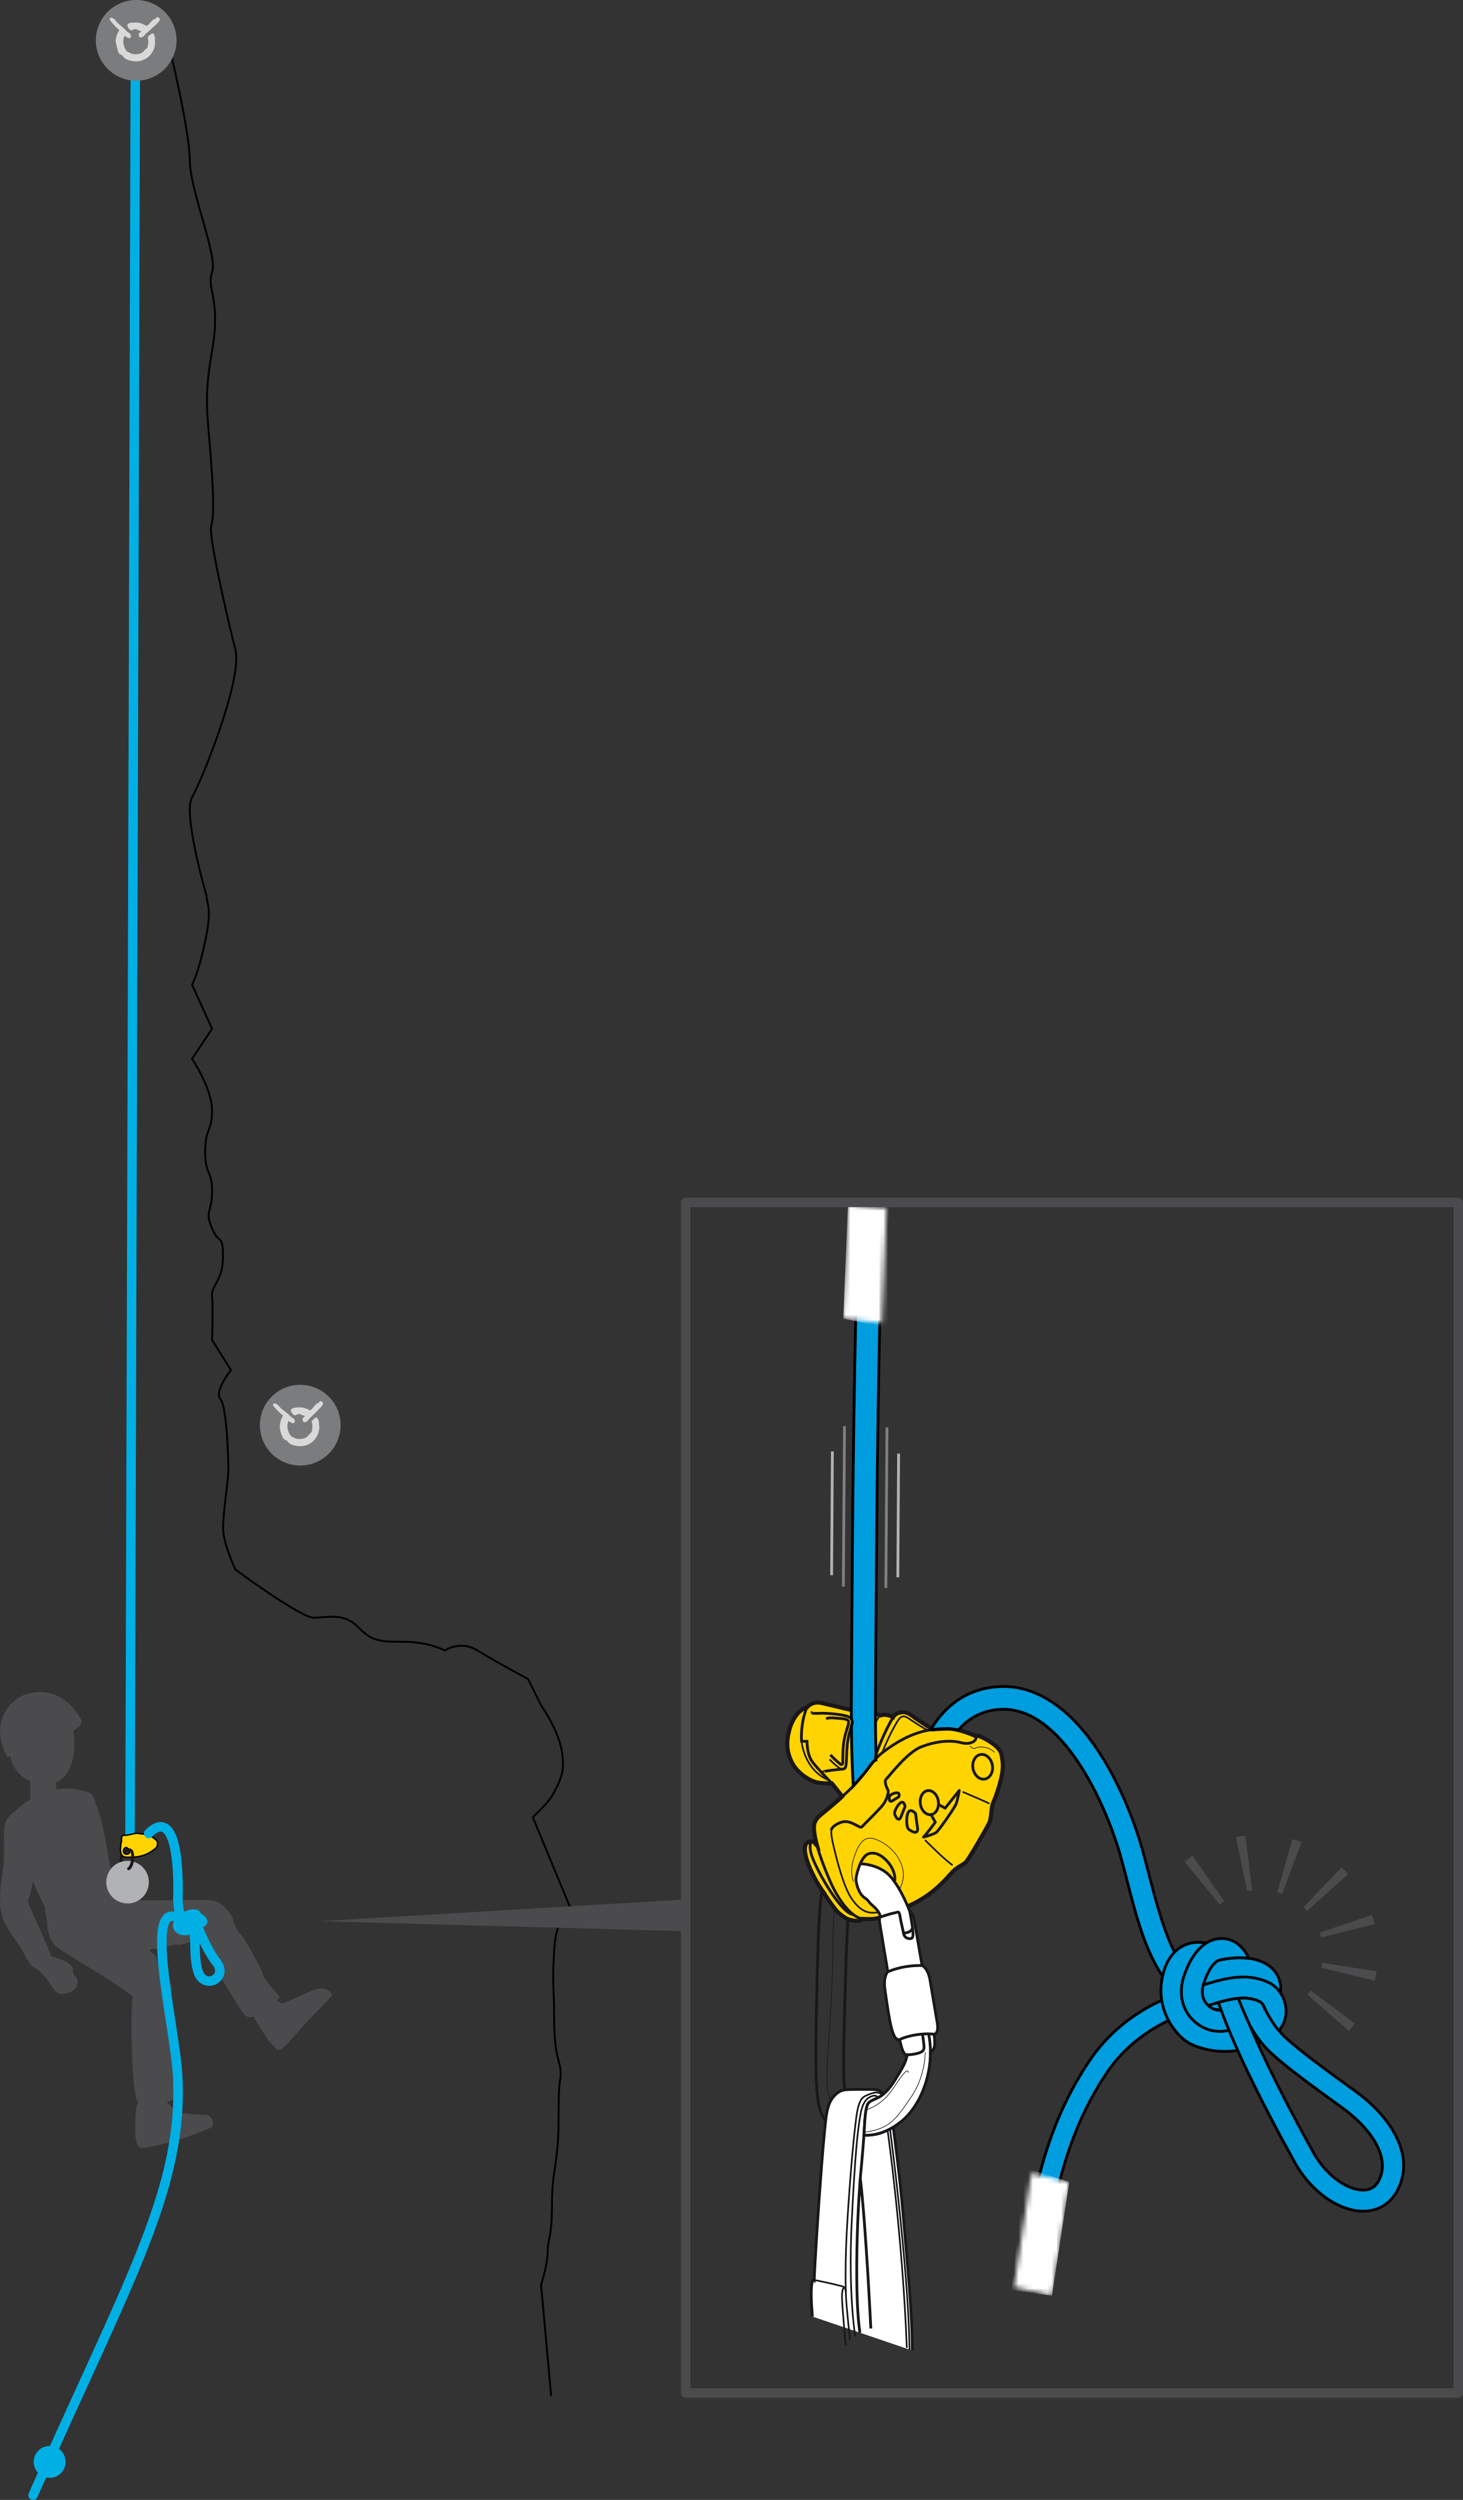 <?xml version="1.0" encoding="UTF-8"?>
<svg id="Calque_2" xmlns="http://www.w3.org/2000/svg" xmlns:xlink="http://www.w3.org/1999/xlink" viewBox="0 0 309.34 528.34">
  <rect x="0" y="0" width="309.34" height="528.34" fill="#333333" stroke="none"/>
  <defs>
    <style>
      .cls-1 {
        mask: url(#mask);
      }

      .cls-2 {
        stroke: #4b4b4d;
      }

      .cls-2, .cls-3, .cls-4, .cls-5, .cls-6, .cls-7, .cls-8, .cls-9, .cls-10, .cls-11 {
        fill: none;
      }

      .cls-2, .cls-8 {
        stroke-width: 2px;
      }

      .cls-12 {
        fill: url(#linear-gradient-2);
      }

      .cls-12, .cls-13, .cls-14, .cls-5, .cls-15, .cls-10, .cls-16 {
        stroke-width: .59px;
      }

      .cls-12, .cls-17, .cls-4, .cls-16 {
        stroke: #000;
      }

      .cls-18 {
        fill: #b0b2b3;
        stroke: #b0b2b3;
        stroke-width: .62px;
      }

      .cls-18, .cls-14, .cls-4, .cls-5, .cls-6, .cls-7, .cls-19 {
        stroke-miterlimit: 10;
      }

      .cls-13 {
        stroke: gray;
      }

      .cls-13, .cls-14, .cls-20, .cls-15 {
        fill: #fff;
      }

      .cls-21 {
        fill: url(#linear-gradient-3);
      }

      .cls-14, .cls-22, .cls-3, .cls-5, .cls-6, .cls-7, .cls-19, .cls-9, .cls-10, .cls-11 {
        stroke: #1a171b;
      }

      .cls-23 {
        fill: #d9d9d9;
      }

      .cls-24 {
        fill: #7b7c7e;
      }

      .cls-22 {
        fill: #e6e6e6;
      }

      .cls-22, .cls-3, .cls-6, .cls-9 {
        stroke-width: .36px;
      }

      .cls-22, .cls-8, .cls-9, .cls-10, .cls-11 {
        stroke-linecap: round;
        stroke-linejoin: round;
      }

      .cls-17 {
        stroke-width: .3px;
      }

      .cls-17, .cls-19 {
        fill: #ffd400;
      }

      .cls-25 {
        fill: url(#linear-gradient);
      }

      .cls-26 {
        mask: url(#mask-1);
      }

      .cls-27 {
        fill: #00b0e5;
      }

      .cls-4 {
        stroke-width: .4px;
      }

      .cls-7 {
        stroke-width: .14px;
      }

      .cls-15 {
        stroke: #b3b3b3;
      }

      .cls-19 {
        stroke-width: .87px;
      }

      .cls-8 {
        stroke: #00b0e5;
      }

      .cls-28 {
        fill: #4b4b4d;
      }

      .cls-11 {
        stroke-width: .63px;
      }

      .cls-16 {
        fill: #009ddf;
      }
    </style>
    <linearGradient id="linear-gradient" x1="-2013.77" y1="-1704.78" x2="-2000.76" y2="-1704.78" gradientTransform="translate(-535.38 4062.8) rotate(93.13) scale(1.91 .3)" gradientUnits="userSpaceOnUse">
      <stop offset="0" stop-color="#fff"/>
      <stop offset=".27" stop-color="#fcfcfc"/>
      <stop offset=".41" stop-color="#f4f4f4"/>
      <stop offset=".51" stop-color="#e7e7e7"/>
      <stop offset=".61" stop-color="#d4d4d4"/>
      <stop offset=".69" stop-color="#bbb"/>
      <stop offset=".76" stop-color="#9d9d9d"/>
      <stop offset=".83" stop-color="#797979"/>
      <stop offset=".9" stop-color="#4f4f4f"/>
      <stop offset=".96" stop-color="#212121"/>
      <stop offset="1" stop-color="#000"/>
    </linearGradient>
    <mask id="mask" x="178.29" y="254.37" width="9.63" height="26.28" maskUnits="userSpaceOnUse">
      <polygon class="cls-25" points="178.29 278.68 179.3 254.37 187.45 255.33 186.44 279.63 178.29 278.68"/>
    </mask>
    <linearGradient id="linear-gradient-2" x1="14.97" y1="365.8" x2="18.43" y2="365.8" gradientTransform="translate(314.53 62.63) rotate(10.7)" gradientUnits="userSpaceOnUse">
      <stop offset="0" stop-color="#595959"/>
      <stop offset="1" stop-color="#737373"/>
    </linearGradient>
    <linearGradient id="linear-gradient-3" x1="-645.06" y1="787.44" x2="-632.05" y2="787.44" gradientTransform="translate(187.32 -768.29) rotate(-80.57) scale(1.91 .3)" xlink:href="#linear-gradient"/>
    <mask id="mask-1" x="213.87" y="458.11" width="12.21" height="27.06" maskUnits="userSpaceOnUse">
      <polygon class="cls-21" points="226.09 461.13 222.42 485.18 214.42 483.34 218.09 459.29 226.09 461.13"/>
    </mask>
  </defs>
  <g id="Calque_1-2" data-name="Calque_1">
    <g>
      <path class="cls-5" d="M173.88,399.56s-.6,1.82-.9,11.22c-.3,9.4-.58,22.71-.44,27.27.14,4.56.46,8.6,2.06,10.05,0,0,.32-2.91,1.09-4.19.78-1.28,1.91-2.04,2.96-2.22,0,0-.44-.5-.21-10.84.24-10.34.62-23,.88-25.24,0,0-1.75-.75-3.04-2.54-1.29-1.78-2.39-3.51-2.39-3.51Z"/>
      <path class="cls-7" d="M175.9,443.58s-1.23.21-1.02-6.03c.21-6.24,1.06-14.01,1.2-23.86.14-9.85.34-10.42.34-10.42"/>
      <path class="cls-19" d="M173.99,399.73s-1.35-1.82-2.53-4.44c-1.29-2.87-1.43-4.34-1.18-5.27.25-.92,1.68-1.05,1.98-.57.3.48.49.62.49.62,0,0-.65-2.24-.65-3.83,0-1.59.95-2.27,1.72-2.93.78-.66,3.03-2.45,4.26-3.66l-2.18-2.74s-1.43.07-2.91-.16c-1.48-.22-4.24-1.81-5.47-4.13-1.22-2.32-1.33-4.3-.63-7,.71-2.71,2.4-4.52,3.69-4.74,0,0,1.03-1.47,3.22-.96,2.19.51,7.3,1.82,9.68,2.13,2.38.3,2.74.48,2.74.48,0,0,1.03-.47,2.62.38,0,0,.28-.63,1.13-.89.84-.26,1.66-.34,2.93.62,1.27.96,4.31,2.86,4.31,2.86,0,0,.76-.13,3.13-.18,2.38-.05,5.75,1.5,5.75,1.5,0,0,.52-.21,1.8.46,1.28.67,3.61,1.98,3.88,3.58s.66,2.94-.68,7.16c-.49,1.55-.46,1.49-1.1,3-.45,1.06-.32,3.25-.85,4.3-.77,1.53-4.24,7.5-4.89,8.21-.56.61-1.88.96-3.13,2.39-2.49,2.84-5.04,5.14-9.18,6.97-6.62,2.93-6.7,2.76-9.55,2.66,0,0-.2.47-1.26.42-1.06-.06-1.85-.34-2.2-.54s-1.38-.87-1.9-1.45c-.52-.58-1.48-1.89-2.03-2.71-.55-.82-1.02-1.54-1.02-1.54Z"/>
      <path class="cls-5" d="M172.74,390.07s.92,3.27,2.79,7.53c1.87,4.27,4.73,7.84,7,7.94"/>
      <path class="cls-5" d="M171.67,389.18s-1.13.69.5,4.36c1.63,3.67,5.9,10.83,8.2,11.06"/>
      <path class="cls-5" d="M181.9,393.9s.69-1.87,1.89-2.17c1.19-.3,2.47.17,3.82,1.65,1.35,1.48,1.81,3.24,1.52,4.27"/>
      <path class="cls-5" d="M175.77,386.75s.08-.89,2.07-1.62c1.99-.73,3.96,1.44,4.39.97.42-.47,3.81-3.77,4.55-4.78.74-1.01,1.18-2.59.98-2.98-.31-.61-.85-1.77-.4-2.35"/>
      <path class="cls-5" d="M178.09,379.66s2-1.63,4.09-4.18c2.1-2.55,2.5-3.44,2.97-3.5,0,0-.23-.45,2.59-2.44,2.82-2,5.99-3.59,9.57-4.05"/>
      <path class="cls-5" d="M187.37,375.99c.64-.56,4.42-5.68,7.48-6.84,3.06-1.16,6.12-1.46,8.37-.85,2.25.61,3.69-.71,2.98-1.49"/>
      <path class="cls-5" d="M209.83,373.05c.24,1.43-.48,2.75-1.61,2.94s-2.24-.82-2.49-2.25.48-2.75,1.61-2.94c1.13-.19,2.24.82,2.48,2.25Z"/>
      <path class="cls-5" d="M175.9,376.91s-2.94-3.04-3.91-4.26c-.97-1.22-1.27-2.55-1.36-4.64h-1.15s-.31-3.64,1.11-7.13"/>
      <path class="cls-6" d="M169.48,368.01s.46,6.04,5.81,8.26"/>
      <path class="cls-5" d="M171.8,361.77s-.37.31.4.34c.77.03,1.66-.16,4.43.15,2.77.3,3.88.73,3.53,2.08-.35,1.36-.95,2.55-1.1,5.54-.15,2.99,0,3.89-.82,3.99-.83.1-4.46.39-4.1.69"/>
      <path class="cls-5" d="M175.6,370.87c.62.75,1.38,1.35,1.83,1.76.45.41.78.52.78-.38,0,0-.08-3.19.4-5.14.48-1.95,1.08-3.15.71-3.49-.36-.34-.83-.39-2.66-.52-.91-.07-1.58-.12-1.97.21"/>
      <path class="cls-6" d="M175.41,371.83c.6.63,2.16,2.13,2.68,2.06"/>
      <path class="cls-6" d="M186.24,362.53s-.58.07-1.77,3.03"/>
      <path class="cls-5" d="M188.85,362.91s-1.06,1.68-2.33,4.61c-1.27,2.93-1.5,3.79-1.34,4.29"/>
      <path class="cls-6" d="M186.52,370.45s.95-2.52,2.27-4.95c1.31-2.44,1.77-3.36,3.28-2.36,1.51,1,2.81,1.9,4.1,2.52"/>
      <path class="cls-6" d="M176.16,386.1s-.81.15-.06,3.41c.75,3.26,2.23,9.24,3.99,11.78,1.77,2.53,3.34,3.28,5.69,2.84"/>
      <path class="cls-7" d="M205.14,368.99s.55.83,1.17.43c.62-.39,2.78-.35,4,.94"/>
      <path class="cls-7" d="M180.46,397.65s-.89-1.99.08-4.98c.97-2.99,2.12-4.89,4.62-3.95,2.51.94,4.87,3.17,5.62,5.87.75,2.7-.62,4.69-.62,4.69"/>
      <path class="cls-14" d="M171.78,489.58s-.38-3.88-.22-6.05c.16-2.17.59-1.69.59-1.69,0,0,.25-5.82,1.03-16.87.78-11.04,1.11-14.17,1.41-16.88.3-2.72.86-3.99,1.53-4.82.68-.82,1.44-1.44,2.48-1.59,1.04-.15,3.38-.09,4.62-.1,1.24,0,3.01-.12,3.53,1.02,0,0-.44.4-.87.61-.43.21-1.33.58-1.68.8-.35.23-.75.37-.98,1.4-.23,1.03-.35,2.46-.41,3.45-.06.99-.14,2.35-.14,2.35,0,0,.77.1,1.51,0,.74-.11,1.29-.16,2.11-.46.82-.31,1.83-.71,2.58-1.2,0,0,1.34,9.72,2.11,18.73.76,9.01,1.98,21.15,1.91,28.48"/>
      <path class="cls-5" d="M184.13,492.11s-1.01-21.32-2.23-31.79c0,0-.56,6.89-.71,15.03-.14,8.14.08,13.95.63,17.66"/>
      <path class="cls-5" d="M181.9,460.32s.51-5.21.78-9.09"/>
      <path class="cls-3" d="M178.83,495.62s-.79-8.15-.8-10.29c0-2.15.57-1.78.57-1.78"/>
      <path class="cls-3" d="M180.83,493.75s-1.48-8.8-.76-23.8c.73-15,1.3-19.94,1.87-23.1.57-3.16,1.73-3.6,2.55-3.88.82-.28,1.19.36,1.19.36"/>
      <path class="cls-3" d="M179.74,494.62s-.81-7.38-.87-9.44c-.06-2.06-.16-1.81-1.75-2.23-1.59-.42-4.97-1.1-4.97-1.1"/>
      <path class="cls-3" d="M178.85,484.5s-.27-5.78.34-15.47c.61-9.69,1.32-17.48,1.87-21.56.54-4.08,1.45-4.31,2.32-4.69.88-.38,2.29-1,3.18,0"/>
      <path class="cls-3" d="M187.67,450.2s3.15,22.15,4.07,45.99"/>
      <path class="cls-3" d="M188.19,449.96s3.89,29.39,4.13,46.68"/>
      <path class="cls-14" d="M189.86,429.55s.41,1.88.79,3.17c.38,1.28.81,1.58,1.18,1.55,0,0-.18,1.04-.72,2.14-.55,1.1-1.18,2.05-2,3.4-.82,1.35-2.2,2.93-3.43,3.51s-2.01.81-2.27,1.53c-.26.72-.43,1.59-.55,3.36-.11,1.77-.18,3.01-.18,3.01,0,0,3.59.59,7.83-2.82,4.24-3.41,6.28-9.76,6.21-14.64,0,0,.55-.44.76-.88.21-.44.24-1.79-.03-3.16,0,0-3.8-21.88-4.12-23.75s-.98-2.05-.98-2.05c0,0-1.75-4.77-4.13-7.39-2.37-2.62-6.33-2.64-6.33-2.64,0,0-1.07,2.53-.86,3.75s.77,2.77,1.76,3.42c.98.65.69.73,1.45,1.42.76.69,1.71,1.43,1.91,2.65,0,0-.35.08-.11,1.49s3.81,22.93,3.81,22.93Z"/>
      <path class="cls-5" d="M186.16,405.14s2.05-.7,2.92-.85,1-.61,1.24.81.58,2.61.72,3.46.75,1.19,1.44,1.15c.68-.04.88-.5-.12-5.79"/>
      <path class="cls-5" d="M192.93,407.3s.15,1.07-1.89,1.27"/>
      <path class="cls-14" d="M190.21,431.06s1.03-.61,3.37-1,3.92-.15,3.92-.15c0,0,1.08-.04.68-2.38s-1.13-6.68-1.54-9.1-1.6-3.02-1.6-3.02c0,0-3.65-.26-7.32,1.31,0,0-1.02.9-.6,3.83.95,6.56,1.55,10.85,3.08,10.51Z"/>
      <path class="cls-5" d="M191.83,434.28s1.47-.06,2.51-.42c1.04-.37,1.12-.74.99-1.89-.12-1.15-.29-2.08-.29-2.08"/>
      <path class="cls-5" d="M196.72,433.77s.12-1.13-.35-3.93"/>
      <path class="cls-7" d="M183.13,445.9s3.25-.79,5.7-4.5c2.44-3.71,3.21-4.31,3.16-3.35"/>
      <path class="cls-7" d="M195.64,433.74s.03,5.08-2.97,9.42c-2.99,4.34-4.36,6.81-9.9,7.45"/>
      <path class="cls-16" d="M180.02,364.84c.05,5.97.24,10.05.4,12.6,0,0,1.35-1.5,2.18-2.49.83-.99,1.16-1.53,1.62-2.1.47-.57.63-.79.8-.84.18-.05.1-.43.11-.57.01-.14.1-.57.1-.57-.1-3.25-.15-7.42-.11-12.66.03-3.34.08-11.2.15-21.82.26-40.35.81-59.01,1.24-80.82l-5.1-.21c-.43,21.85-.97,40.54-1.24,80.9-.07,10.62-.12,18.48-.15,21.82-.02,1.86-.02,3.59-.01,5.19,0,0,.23.42.21.66s-.08.49-.12.63c-.04.13-.08.3-.08.3Z"/>
      <line class="cls-13" x1="187.55" y1="301.69" x2="187.31" y2="335.6"/>
      <line class="cls-15" x1="190" y1="307.2" x2="189.84" y2="333.35"/>
      <line class="cls-13" x1="178.56" y1="301.4" x2="178.32" y2="335.32"/>
      <line class="cls-15" x1="176" y1="306.76" x2="175.84" y2="332.91"/>
      <path class="cls-5" d="M198.4,380.71c.2,1.4-.49,2.65-1.54,2.79-1.05.15-2.06-.87-2.26-2.27-.19-1.4.5-2.65,1.54-2.8,1.05-.15,2.07.87,2.27,2.27Z"/>
      <path class="cls-10" d="M196.86,383.5l.9,1.61s-1.68,2.3-2.49,3.15c0,0,2.14-.57,2.69-.99.55-.41,3.79-5.08,4.15-5.92.36-.85.72-2.95.72-2.95l-2.99,3.74-1.36-.75"/>
      <path class="cls-22" d="M195.68,388.96c.56.57,3.97,3.99,5.63,5.16"/>
      <path class="cls-9" d="M203.67,378.74c.35.16,5.01,2.14,5.4,2.37"/>
      <path class="cls-5" d="M193.62,383.45c.07.5.16,1.45.37,2.71.22,1.26-.57,1.22-1.22.85s-.95-.42-1.04-1.8c-.09-1.44.25-2.99,1.22-2.45.25.14.61.35.66.69Z"/>
      <path class="cls-5" d="M191.33,381.93c-.14.36-.46,1.04-.8,1.98-.34.93-.84.56-1.11.03s-.45-.7.02-1.66c.49-1,1.31-1.89,1.72-1.1.11.21.26.5.17.75Z"/>
      <path class="cls-5" d="M189.93,379.83c-.22.14-.66.37-1.21.73-.55.36-.72-.07-.69-.49s-.02-.6.62-.91c.67-.33,1.49-.45,1.46.18,0,.16-.02.4-.17.49Z"/>
      <g class="cls-1">
        <polygon class="cls-20" points="178.29 278.68 179.3 254.37 187.93 254.66 187.88 280.65 178.29 278.68"/>
      </g>
      <path class="cls-16" d="M202.63,365.62c1.79-2.07,4.69-4.21,9.1-4.37,12.86-.48,22.1,20.04,25.19,30.96.49,1.74.97,3.59,1.45,5.47,3.09,12.04,6.93,27.02,19.98,27.07l.02-4.81c-8.67-.03-11.83-9.74-15.34-23.46-.49-1.92-.98-3.81-1.48-5.58-1.08-3.82-4.23-13.61-10.14-22.04-5.88-8.39-12.75-12.69-19.86-12.42-8.45.32-12.85,5.84-14.73,9.11,0,0,1.1-.16,2.22-.19,1.11-.04,1.67-.06,2.14,0s1.45.26,1.45.26Z"/>
      <path class="cls-16" d="M220.25,483.62c2.23-21.58,6.44-34.77,13.98-45.85,5.65-8.29,14.27-11.36,14.36-11.39l-.73-2.11.72,2.11-1.44-4.22c-.41.14-10.08,3.53-16.59,13.09-7.92,11.63-12.33,25.26-14.67,47.32l4.37,1.04Z"/>
      <path class="cls-16" d="M255.65,433.23c-2.19-.41-4.03-1.19-5.13-2.04-2.68-2.07-6.62-7.49-4.39-14.72,1.01-3.28,2.88-4.72,4.28-5.35,3.09-1.39,6.2-.05,6.55.1l-1.85,4.06.93-2.03-.91,2.04c-.45-.2-1.84-.59-2.91-.09-.8.37-1.41,1.24-1.83,2.58-1.89,6.14,2.66,9.73,2.85,9.88,1.4,1.07,8.02,2.94,12.46-.79l2.87,3.41c-3.89,3.27-8.97,3.7-12.92,2.95Z"/>
      <path class="cls-16" d="M269.94,423.54l-3.79-2.34c.09-.15.3-.8.13-1.39-.07-.24-.23-.6-.84-.93-1.91-1.04-5.02-.73-7.29-.11-2.24.62-5.61,1.39-5.75,1.43l-1-4.34s3.42-.79,5.56-1.38c1.93-.53,6.84-1.56,10.6.49,1.55.84,2.6,2.13,3.02,3.72.49,1.83.02,3.76-.65,4.85Z"/>
      <path class="cls-16" d="M269.82,429.76l-3-3.3c.53-.48.73-1.04.63-1.73-.12-.83-.66-1.5-1.1-1.71-2.47-1.17-5.11-.82-8.31.06-3.54.98-5.97,1.94-5.99,1.95l-1.66-4.14c.11-.04,2.66-1.06,6.47-2.11,3.43-.94,7.47-1.65,11.4.21,1.86.88,3.27,2.87,3.6,5.08.32,2.15-.42,4.22-2.04,5.69Z"/>
      <path class="cls-16" d="M264.06,413.87c-.96-2.11-2.91-4.25-5.89-4.18-3.37.08-6.15,2.92-7.85,7.99-1.03,3.09-.81,7.35,2.9,10.07,1.08.79,2.18,1.23,3.24,1.43,2.48.47,4.72-.39,5.92-1.19l-2.5-3.69s-2.02,1.33-4.03-.14c-2.1-1.54-1.72-3.83-1.31-5.06,1.01-3.02,2.44-4.92,3.73-4.95.02,0,.04,0,.06,0,0,0,.7-.15,1.33-.23s1.57-.18,2.29-.17c.73,0,1.1.02,1.45.05s.64.07.64.07Z"/>
      <path class="cls-16" d="M267.38,424.39c.99,2.02,2.43,4.39,4.32,6.14,3.18,2.94,8.85,7.06,13.86,10.69l1.12.81c6.73,4.89,12.63,12.84,9,20.5-1.41,2.98-3.96,4.68-7.18,4.78-.73.02-1.47-.04-2.23-.18-4.64-.88-9.54-4.77-12.51-10.13-7.9-14.26-13.32-25.62-16.14-33.8,0,0,1.09-.3,1.53-.4s1.81-.41,2.6-.46,1.53-.14,2.58.06,1.28.3,1.65.47.78.35,1.01.76.37.78.37.78ZM264.26,428.03c3.01,7.17,7.49,16.14,13.4,26.81,2.99,5.39,7.65,8.11,10.7,8.02,1.53-.05,2.6-.78,3.29-2.24,2.46-5.2-2.55-11.32-7.59-14.98l-1.12-.81c-5.11-3.7-10.9-7.9-14.27-11.02-1.84-1.7-3.3-3.79-4.41-5.77Z"/>
      <path class="cls-12" d="M264.26,428.03s-1.61-3.51-2.44-5.72"/>
      <g class="cls-26">
        <polygon class="cls-20" points="226.09 461.13 222.42 485.18 213.87 483.95 216.77 458.11 226.09 461.13"/>
      </g>
      <path class="cls-4" d="M116.54,506.42l-2.14-23.55s1.39-4.16,1.39-6.93.92-2.77.92-10.17,1.39-8.32,1.39-17.91.46-7.51.46-9.82-1.39-3.24-1.39-11.31-.46-6.26,0-14.44c.46-8.18,3.7-8.42,3.7-8.42l-8.21-19.8,2.2-2.2c2.2-2.2,4.16-6.23,4.16-8.62s0-5.93-4.62-12.86l-2.77-5.55s-6.93-3.7-10.63-6.01-6.93,0-6.93,0c0,0-3.24-1.85-8.78-1.85s-6.7-.23-9.71-3.24c-3-3-6.47-1.85-9.24-1.85s-16.56-10.17-16.56-10.17c0,0-2.62-5.55-2.62-8.78s1.13-10.17,1.13-12.33-.29-13.27-1.68-14.9c-1.39-1.63,2.22-6.16,2.22-6.16l-3.99-6.35s.23-6.93,0-9.24,2.31-3.24,2.31-8.32-.7-2.31-2.31-6.01,0-3.24,0-7.86-1.46-3.24-1.46-8.32,1.46-4.16,1.46-8.78-4.23-10.89-4.23-10.89l4.23-6.36-4.23-9.31s1.36-2.33,2.83-9.44c1.47-7.11.24-7.4.24-9.33,0,0-5.09-17.39-3.07-20.86,2.02-3.47,10.75-24.96,9.16-31.2s-4.11-17.33-4.93-22.88c-.82-5.55.82-.69,0-13.87-.82-13.17-1.95-15.25,0-26.35,1.95-11.09-1.26-13.17,0-16.64,1.26-3.47-4.7-17.33-4.7-23.57s-4.34-24.08-4.34-24.08"/>
      <path class="cls-28" d="M6.36,375.32c.05.52.06,4.96.06,4.96,0,0-.27,1.65,3.31,1.8,3.59.15,2.47-1.8,2.47-1.8l-.66-5.55s.28-1.21-2.63-1.33c-2.91-.11-2.59,1.35-2.54,1.92Z"/>
      <g>
        <path class="cls-28" d="M59.48,423.36c.51.27,5.11-2.23,7.44-3.02,1.4-.39,3.2.35,3.26,1.33-.13.49-3.83,4-6.29,6.74-2.83,3.15-4.51,5.51-5.43,4.65-1.58-1.39-2.72-3.41-4.2-5.71-.95-1.44-1.37-2.74.25-4.12,1.61-1.37,1.92-1.49,4.99.14Z"/>
        <path class="cls-28" d="M50.43,408.39c.02.13-1.24-2.64-1.97-4.02-2.21-3.48-4.36-3.07-6.54-1.23-2.18,1.85-.8,5.49-.5,5.94,2.43,3.65,7.37,12.71,10.24,16.68,1.49,2.05,6.69-2.21,7.48-3.73.19-.03-3.99-4.2-3.59-5.1,0,0-4.01-8.12-5.12-8.54Z"/>
        <path class="cls-28" d="M13.94,397.93c3.92,3.42,1.39,6.96,6.39,5.68,3.79-.98,2.87-4.16,2.77-5.96-.78-1.17-5.08-1.63-6.33-2.26,0,0-3.84-1.96-2.83,2.55Z"/>
        <path class="cls-28" d="M18.96,385.26c-.1.07,1.01-1.51,1.22-2.76.18-1.06-.07-2.86-1.08-3.47-1.01-.61-2.75-1.24-4.84,1-2.5,2.68-7.56,14.01-7.06,16.63,2.03,3.35,3.43,2.69,5.23.55,2.73-3.25,4.47-10.48,6.54-11.95Z"/>
        <path class="cls-28" d="M1.87,390.66c-3.17-4.26,1.83-6.01,3.02-5.27,1.76,1.86,13.78,8.67,12.86,10.47-2.61,5.1-5.64,2.59-6.7.37-3.24-.07-8.77-5.03-9.18-5.57Z"/>
        <path class="cls-28" d="M45.03,401.65c-5.09-.43-13.14.47-22.14-.41-8.38.68-8.43,8.22-1.09,10.68.22-.63,8.93,1.16,10.39-.08.74.48,4.88-1.18,5.49-.82,1.14.12,5.41-1.88,6-1,3.17.69,5.77-1.12,5.61-4.02-.11-1.95-2.91-3.79-4.26-4.36"/>
        <path class="cls-28" d="M27.13,402.84c-4.71-3.31-4.12-17.5-7.44-22.6-2.98-4.36-12.41-1.76-16.38,2.47-2.23,2.88,2.5,11.98,2.98,12.39-.32.89,2.89,7.29,3.27,8.1-.15-.31-.04,1.16.82,4.83,1.34,5.7,12.34,8.39,16.16.08.36-.88,1.15-3.58.58-5.26-.13-.09-.09.22,0,0Z"/>
        <path class="cls-28" d="M28.85,445.24c-.3,2.96-.81,9.08,1.27,8.76,6.89-1.05,13.6-3.88,14.7-4.45.36-.19.23-2.41-1.07-2.58-1.56-.06-5.17-.24-6.4-.6-.53-.71-1.99-1.91-2.37-2.42-1.43-1.88-4.14-4.47-6.13,1.29Z"/>
        <path class="cls-28" d="M36.8,437.52c-.18-.44-.24-6.84-1.12-7.09-.15-1.15.24-4.63.58-6.03.15-.6-.03-1.37-.18-2.91.31-1.9-2.01-3.93-4.48-3.62-2.22.27-3.62,4.59-3.65,4.96-.27,2.98-.23,17.19.93,20.87.76,2.41,6.88.71,8.29-.28.23.09-1.17-5.43-.38-5.9"/>
        <path class="cls-28" d="M8.3,385.84c-.2.05.01-.08,0,0,.84-4.88-3.91-5.06-6.62-1.63-1.38,1.74-.57,6.08-.97,9.96-.37,3.54-1.13,7-.43,8.48,1.46,3.1,3.62,2.55,5,.25,2.31-3.83,2.27-12.17,2.26-13.8,0,.25.47-1.17.76-3.25"/>
        <path class="cls-28" d="M.54,405.44c1.32,2.65,1.86,3.48,3.81,6.09.65.87,2.91,7.73,6.53,3.24.85-1.06-5.09-11.93-5.44-14.4-.34-2.47-4.92-4.14-5.4,2.21-.08,1.01.68,2.38.5,2.86Z"/>
        <path class="cls-28" d="M33.13,413.91c.39-.78-8.6-6.88-10.71-8.01-.55-.33-4.65-2.81-5.22-2.83-2.03-.67-10.61.59-5.68,7.97.83,1.25,17.13,9.96,18.71,13.15,2.28,3.53,7.13-2.55,5.91-4.89-1.22-2.34-3.21-4.97-3.01-5.39-.08.16-.04.09,0,0"/>
      </g>
      <path class="cls-28" d="M5.43,358.09c-3.22,1.06-7.89,5.99-3.85,13.29l.59-.31s.47,5.06,6.54,5.97c4.52.68,7.91-3.26,6.79-11.32,0,0,2.18-1.11,1.68-2.22-1.45-2.92-5.53-7.45-11.75-5.41Z"/>
      <line class="cls-8" x1="28.63" y1="8.89" x2="27.49" y2="388.56"/>
      <path class="cls-11" d="M25.78,392s-.31.73-.12,1.7"/>
      <path class="cls-18" d="M31.09,398.55c-.43,2.28-2.62,3.78-4.9,3.35-2.27-.43-3.77-2.62-3.34-4.9s2.62-3.77,4.89-3.35c2.28.43,3.78,2.62,3.35,4.89Z"/>
      <path class="cls-17" d="M33.26,390c.02-.15.05-.34.07-.5.02-.15-.06-.36-.38-.68-.33-.31-.83-.71-1.61-.99-.47-.17-.96-.25-1.47-.25-.18-.04-.37-.08-.59-.11-.5-.07-1.07.07-1.63.22-.57.15-1.26.19-1.42.19-.16,0-.43,0-.51.47-.05.3-.02.51,0,.63-.09.31-.2.82-.23,1.38-.04.92-.03,1.27.28,1.71s.88.46,1.31.44c.43-.01.46,0,1.02-.02.56-.01,1.33-.1,2.11-.34.78-.25,1.5-.62,2.27-1.19.77-.57.76-.8.78-.95ZM26.62,391.85c-.34-.04-.57-.37-.52-.72.05-.36.28-.71.62-.67.13.02.33.19.42.28.14.14.26.47.23.69-.05.36-.41.48-.74.43Z"/>
      <path class="cls-11" d="M26.44,391.32s.71-.69,1.27-.21.51,3.13-.51,3.83"/>
      <path class="cls-28" d="M10.23,413.24c1.11.39,4.33,1.13,5.08,2.44.28.5-.16,1.31.49,1.88,1.06.93.92,2.97-1.48,3.65-3.56,1.01-2.6-2.09-6.74-5.25-1.44-1.27-.92-3.99,2.66-2.72Z"/>
      <g>
        <path class="cls-24" d="M63.8,309.72c4.71-.18,8.38-4.13,8.21-8.84s-4.14-8.38-8.84-8.21c-4.71.18-8.39,4.13-8.21,8.84s4.13,8.38,8.85,8.21Z"/>
        <g>
          <path class="cls-23" d="M68.11,296.27c-.08-.09-.16-.2-.36-.15-.18.04-.26.22-.37.32-.16.15-.42.2-.58.35-.4.36-.7.97-1.18,1.24h0c-.11.04-.28-.08-.37-.11-.35-.15-.75-.38-1.16-.43-.92-.11-3.21-.13-2.44,1.02.9,1.32.96-.01,1.98.44.26.11.58.21.83.32-.1.23-.43.32-.45.47-.22,1.06.78.99,1.14.41.24-.38.54-.61.86-.91.49-.45.93-.95,1.42-1.41.19-.18.98-.96.89-1.3-.02-.08-.16-.18-.21-.23Z"/>
          <path class="cls-23" d="M67.44,300.78s.02-.06.02-.08c-.01-.11-.06-.37-.1-.51-.05-.15-.21-.56-.37-.6-.33-.07-1,.61-1.08.8-.07.17.08.37.1.51.09.51.03,1.09-.05,1.5-.07.35-.35.52-.57.74-.21.21-.36.45-.61.62-.67.45-1.87.5-2.55.11-.25-.14-.56-.19-.73-.4-.61-.73-1.02-2.12-.49-3.15.27.11,1.08.89,1.32.16.07-.22-.02-.42-.12-.55-.18-.22-.47-.36-.7-.53-.21-.15-.37-.39-.57-.55-.45-.35-.88-.7-1.33-1.05-.43-.34-.71-.87-1.23-1.1-.09-.04-.24-.11-.39-.09-.73.1.22.99.35,1.14.46.51.94.99,1.5,1.4-.08.24-.23.41-.32.63-.21.48-.34,1.11-.36,1.73-.03.74.49,2.19.81,2.57.2.24.54.28.78.48.17.15.28.39.47.51.78.5,2.41.78,3.57.36,1.5-.54,2.59-1.86,2.73-3.67.02-.16-.1-.93-.08-.96Z"/>
        </g>
      </g>
      <rect class="cls-2" x="144.99" y="254.12" width="163.35" height="251.62" rx=".03" ry=".03"/>
      <polyline class="cls-28" points="144.99 401.44 67.51 406.03 144.99 408.15"/>
      <path class="cls-8" d="M39.18,405.91c-1.93-.55-1.52-6.26-1.52-6.26,0-12.99-2.71-15.68-6.23-12.16"/>
      <path class="cls-8" d="M6.99,527.34c20.37-45.96,31.99-65.17,30.55-89.09-.62-10.35-7.9-39.41,1.27-32.13"/>
      <circle class="cls-27" cx="10.5" cy="520.3" r="3.37"/>
      <path class="cls-8" d="M41.44,404.59s-1.52-.48-3.32,1.31c-1.79,1.79,1.22,2.9,2.68,1.45"/>
      <path class="cls-8" d="M40.47,404.97s1.17-.21,2.22.84-3.88.58-3.88.58"/>
      <path class="cls-8" d="M41.44,406.28s1.95,5.38,4.35,8.46c2.59,3.33-2.84,6.1-4.01,1.61s.25-8.05-1.77-10.07"/>
      <path class="cls-28" d="M257.9,402.47l-7.4-9.01.06-.05c.52-.42,1.06-.83,1.6-1.21l6.66,9.58c-.29.2-.58.42-.86.65l-.06.05ZM276.43,421.5c.24-.27.46-.55.68-.83l9.35,6.97c-.4.53-.82,1.06-1.27,1.56l-8.76-7.7ZM263.7,399.67l-2.36-11.42c.65-.13,1.32-.24,1.98-.33l1.43,11.58c-.36.04-.71.1-1.06.17ZM279.36,415.86c.08-.35.15-.7.21-1.05l11.52,1.82c-.1.66-.24,1.32-.39,1.97l-11.34-2.73ZM270.08,399.91l3.2-11.22c.64.18,1.28.39,1.91.63l-4.08,10.93c-.33-.12-.68-.24-1.02-.34ZM279.34,409.47c-.09-.34-.19-.69-.3-1.02l11.05-3.74c.21.63.41,1.29.57,1.94l-11.32,2.82ZM275.61,403.07l8.06-8.44c.48.46.95.95,1.4,1.45l-8.71,7.76c-.24-.27-.49-.52-.74-.77Z"/>
      <g>
        <path class="cls-24" d="M28.8,17.06c4.71,0,8.53-3.82,8.53-8.53S33.51,0,28.8,0s-8.53,3.82-8.53,8.53,3.82,8.53,8.53,8.53Z"/>
        <g>
          <path class="cls-23" d="M33.61,3.79c-.07-.09-.16-.2-.35-.17-.18.03-.27.21-.39.31-.17.14-.43.18-.59.32-.41.35-.74.94-1.23,1.2h0c-.11.04-.28-.09-.37-.13-.34-.16-.73-.4-1.15-.47-.91-.15-3.21-.25-2.47.92.85,1.35.96.02,1.96.51.25.12.57.23.82.35-.11.22-.44.31-.47.45-.26,1.05.74,1.02,1.13.45.25-.37.56-.59.9-.88.51-.43.97-.92,1.47-1.35.19-.17,1.01-.92.94-1.27-.02-.08-.15-.18-.2-.24Z"/>
          <path class="cls-23" d="M32.77,8.27s.02-.06.02-.08c0-.11-.05-.37-.08-.51-.04-.15-.19-.57-.35-.61-.33-.09-1.03.58-1.11.76-.07.16.06.37.08.51.07.51,0,1.09-.1,1.5-.08.34-.37.5-.59.71-.21.2-.38.43-.64.6-.68.43-1.89.43-2.56.02-.24-.14-.55-.21-.71-.43-.59-.76-.94-2.15-.37-3.17.26.12,1.05.93,1.31.2.08-.21,0-.42-.1-.55-.18-.23-.45-.38-.68-.55-.21-.16-.35-.4-.55-.57-.43-.37-.85-.74-1.29-1.1-.42-.35-.68-.89-1.19-1.15-.09-.05-.24-.12-.39-.1-.73.07.19,1,.31,1.15.44.53.9,1.02,1.45,1.45-.09.24-.25.41-.35.61-.23.47-.38,1.1-.43,1.72,0,0,.41,2.21.71,2.6.19.24.53.3.76.51.16.15.26.4.45.53.76.53,2.38.87,3.56.49,1.52-.49,2.66-1.76,2.86-3.56.02-.16-.07-.93-.04-.96Z"/>
        </g>
      </g>
    </g>
  </g>
</svg>